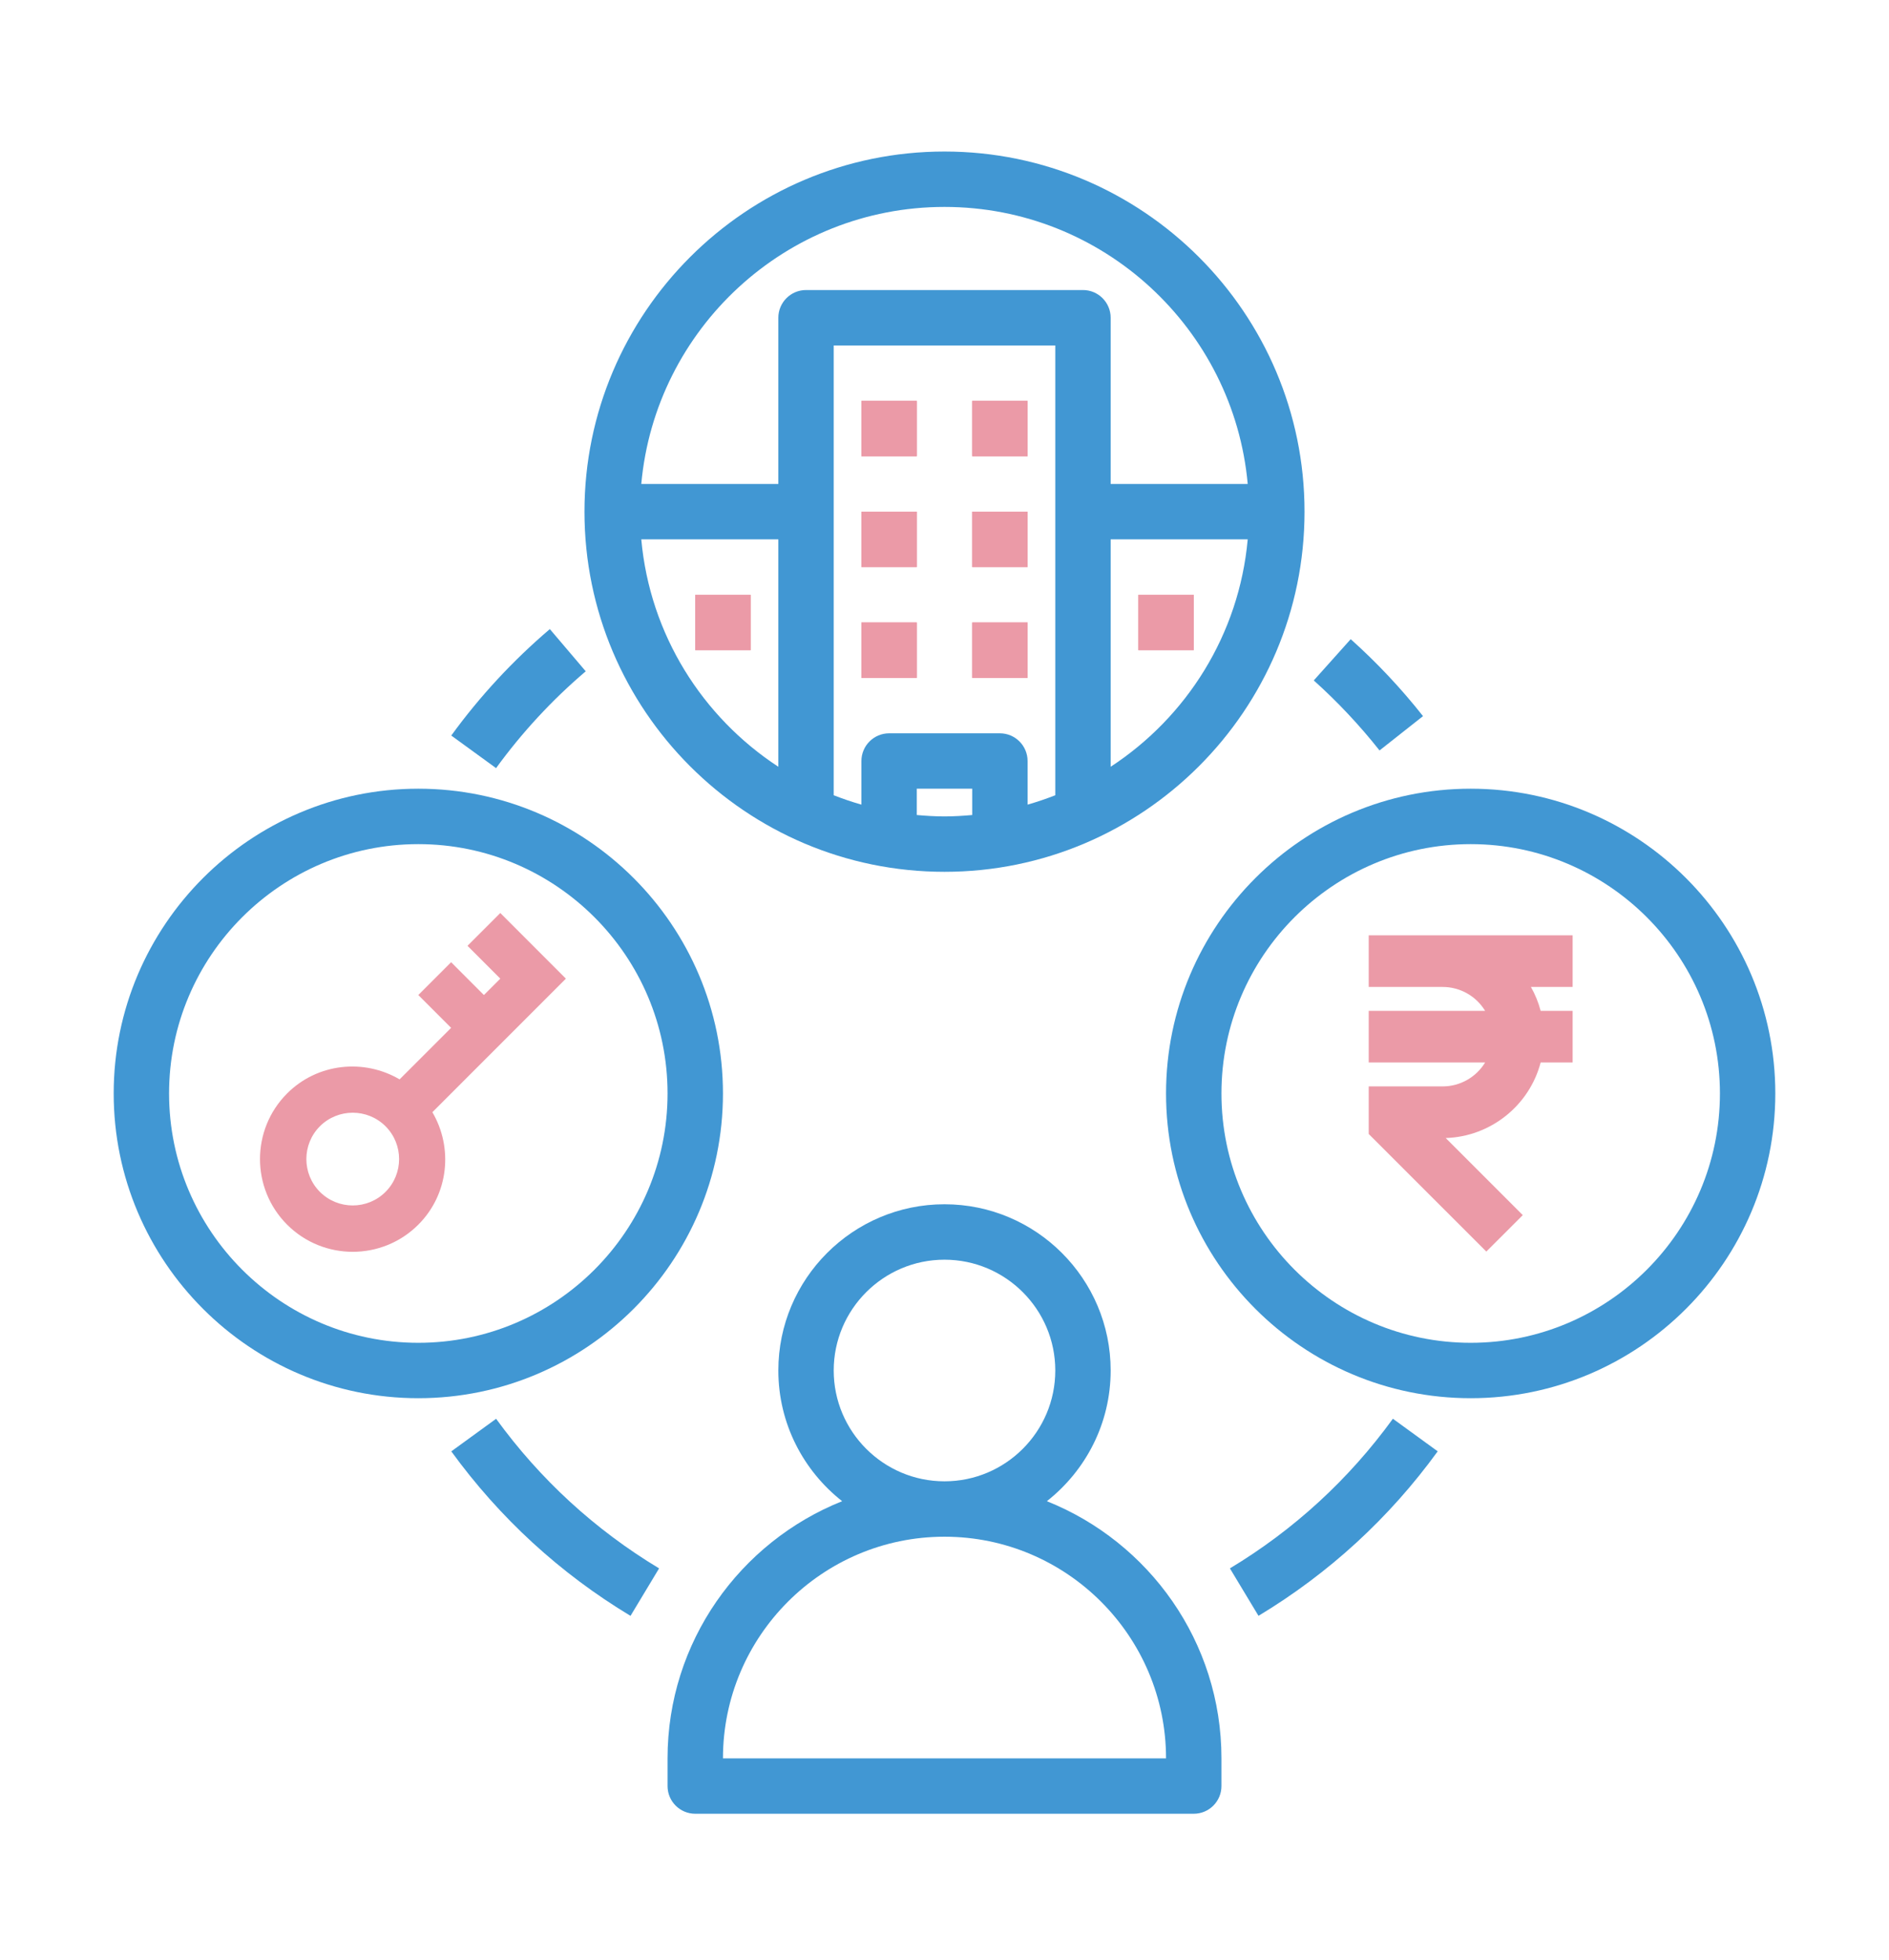 <svg width="54" height="56" viewBox="0 0 54 56" fill="none" xmlns="http://www.w3.org/2000/svg">
<path fill-rule="evenodd" clip-rule="evenodd" d="M27 43.913C30.492 43.913 33.333 46.755 33.333 50.247H20.667C20.667 46.755 23.508 43.913 27 43.913M23.833 39.163C23.833 37.417 25.254 35.997 27 35.997C28.746 35.997 30.167 37.417 30.167 39.163C30.167 40.91 28.746 42.33 27 42.33C25.254 42.33 23.833 40.91 23.833 39.163M19.083 50.247V51.038C19.083 51.475 19.438 51.83 19.875 51.83H34.125C34.562 51.83 34.917 51.475 34.917 51.038V50.247C34.917 46.915 32.846 44.064 29.926 42.898C31.034 42.027 31.75 40.679 31.75 39.163C31.75 36.544 29.62 34.413 27 34.413C24.38 34.413 22.25 36.544 22.25 39.163C22.25 40.679 22.966 42.027 24.074 42.898C21.154 44.064 19.083 46.915 19.083 50.247" fill="#4197D3"/>
<path fill-rule="evenodd" clip-rule="evenodd" d="M27 5.913C31.535 5.913 35.267 9.398 35.668 13.83H31.75V9.08C31.75 8.643 31.395 8.288 30.958 8.288H23.042C22.605 8.288 22.25 8.643 22.25 9.08V13.83H18.332C18.733 9.398 22.465 5.913 27 5.913V5.913ZM31.75 21.911V15.413H35.668C35.422 18.133 33.922 20.491 31.75 21.911V21.911ZM26.208 23.29V22.538H27.792V23.29C27.53 23.313 27.268 23.33 27 23.33C26.732 23.33 26.47 23.313 26.208 23.29V23.29ZM30.167 22.725C29.909 22.826 29.645 22.916 29.375 22.993V21.747C29.375 21.31 29.02 20.955 28.583 20.955H25.417C24.98 20.955 24.625 21.31 24.625 21.747V22.993C24.355 22.916 24.091 22.826 23.833 22.725V9.872H30.167V22.725ZM18.332 15.413H22.25V21.911C20.078 20.491 18.578 18.133 18.332 15.413V15.413ZM27 24.913C32.675 24.913 37.292 20.296 37.292 14.622C37.292 8.947 32.675 4.33 27 4.33C21.325 4.33 16.708 8.947 16.708 14.622C16.708 20.296 21.325 24.913 27 24.913V24.913Z" fill="#4197D3"/>
<path fill-rule="evenodd" clip-rule="evenodd" d="M11.958 24.122C15.887 24.122 19.083 27.318 19.083 31.247C19.083 35.175 15.887 38.372 11.958 38.372C8.03 38.372 4.833 35.175 4.833 31.247C4.833 27.318 8.03 24.122 11.958 24.122M11.958 39.955C16.76 39.955 20.667 36.048 20.667 31.247C20.667 26.445 16.76 22.538 11.958 22.538C7.157 22.538 3.25 26.445 3.25 31.247C3.25 36.048 7.157 39.955 11.958 39.955" fill="#4197D3"/>
<path fill-rule="evenodd" clip-rule="evenodd" d="M34.917 31.247C34.917 27.318 38.113 24.122 42.042 24.122C45.97 24.122 49.167 27.318 49.167 31.247C49.167 35.175 45.97 38.372 42.042 38.372C38.113 38.372 34.917 35.175 34.917 31.247M50.75 31.247C50.75 26.445 46.843 22.538 42.042 22.538C37.24 22.538 33.333 26.445 33.333 31.247C33.333 36.048 37.24 39.955 42.042 39.955C46.843 39.955 50.75 36.048 50.75 31.247" fill="#4197D3"/>
<path fill-rule="evenodd" clip-rule="evenodd" d="M40.679 20.464C40.056 19.675 39.361 18.935 38.612 18.265L37.556 19.444C38.236 20.054 38.869 20.728 39.436 21.445L40.679 20.464Z" fill="#4197D3"/>
<path fill-rule="evenodd" clip-rule="evenodd" d="M12.9 21.019L14.181 21.95C14.922 20.93 15.784 20 16.744 19.183L15.718 17.977C14.663 18.875 13.715 19.898 12.9 21.019" fill="#4197D3"/>
<path fill-rule="evenodd" clip-rule="evenodd" d="M14.182 40.543L12.901 41.474C14.286 43.38 16.009 44.961 18.024 46.175L18.841 44.818C17.009 43.715 15.441 42.276 14.182 40.543" fill="#4197D3"/>
<path fill-rule="evenodd" clip-rule="evenodd" d="M41.099 41.473L39.818 40.542C38.559 42.275 36.992 43.714 35.159 44.818L35.976 46.174C37.99 44.961 39.715 43.379 41.099 41.473" fill="#4197D3"/>
<mask id="mask0_3775_187" style="mask-type:luminance" maskUnits="userSpaceOnUse" x="3" y="4" width="48" height="48">
<path fill-rule="evenodd" clip-rule="evenodd" d="M3.25 51.83H50.75V4.33H3.25V51.83Z" fill="white"/>
</mask>
<g mask="url(#mask0_3775_187)">
<path fill-rule="evenodd" clip-rule="evenodd" d="M24.625 13.038H26.208V11.455H24.625V13.038Z" fill="#EB9AA7"/>
<path fill-rule="evenodd" clip-rule="evenodd" d="M27.792 13.038H29.375V11.455H27.792V13.038Z" fill="#EB9AA7"/>
<path fill-rule="evenodd" clip-rule="evenodd" d="M24.625 16.205H26.208V14.622H24.625V16.205Z" fill="#EB9AA7"/>
<path fill-rule="evenodd" clip-rule="evenodd" d="M27.792 16.205H29.375V14.622H27.792V16.205Z" fill="#EB9AA7"/>
<path fill-rule="evenodd" clip-rule="evenodd" d="M24.625 19.372H26.208V17.788H24.625V19.372Z" fill="#EB9AA7"/>
<path fill-rule="evenodd" clip-rule="evenodd" d="M27.792 19.372H29.375V17.788H27.792V19.372Z" fill="#EB9AA7"/>
<path fill-rule="evenodd" clip-rule="evenodd" d="M19.875 18.58H21.458V16.997H19.875V18.58Z" fill="#EB9AA7"/>
<path fill-rule="evenodd" clip-rule="evenodd" d="M32.542 18.58H34.125V16.997H32.542V18.58Z" fill="#EB9AA7"/>
<path fill-rule="evenodd" clip-rule="evenodd" d="M11.021 34.059C10.504 34.576 9.663 34.576 9.145 34.059C8.629 33.542 8.629 32.701 9.145 32.184C9.663 31.668 10.504 31.668 11.021 32.184C11.538 32.701 11.538 33.542 11.021 34.059V34.059ZM13.364 27.027L14.302 27.966L13.833 28.434L12.896 27.496L11.958 28.434L12.896 29.372L11.423 30.844C10.407 30.248 9.079 30.375 8.208 31.246C7.174 32.28 7.174 33.962 8.208 34.996C9.242 36.03 10.924 36.03 11.958 34.996C12.829 34.126 12.957 32.798 12.36 31.782L16.177 27.966L14.302 26.09L13.364 27.027Z" fill="#EB9AA7"/>
<path fill-rule="evenodd" clip-rule="evenodd" d="M39.127 32.405V31.045H41.241C41.743 31.045 42.201 30.779 42.455 30.361H39.127V28.887H42.455C42.201 28.468 41.743 28.203 41.241 28.203H39.127V26.728H44.956V28.203H43.764C43.886 28.418 43.98 28.649 44.042 28.887H44.956V30.361H44.042C43.719 31.594 42.608 32.481 41.328 32.52L43.531 34.723L42.489 35.765L39.127 32.405Z" fill="#EB9AA7"/>
</g>
<mask id="mask1_3775_187" style="mask-type:alpha" maskUnits="userSpaceOnUse" x="3" y="4" width="48" height="48">
<path fill-rule="evenodd" clip-rule="evenodd" d="M3.25 51.83H50.75V4.33H3.25V51.83Z" fill="white"/>
</mask>
<g mask="url(#mask1_3775_187)">
<path fill-rule="evenodd" clip-rule="evenodd" d="M24.625 13.038H26.208V11.455H24.625V13.038Z" fill="#EB9AA7"/>
<path fill-rule="evenodd" clip-rule="evenodd" d="M27.792 13.038H29.375V11.455H27.792V13.038Z" fill="#EB9AA7"/>
<path fill-rule="evenodd" clip-rule="evenodd" d="M24.625 16.205H26.208V14.622H24.625V16.205Z" fill="#EB9AA7"/>
<path fill-rule="evenodd" clip-rule="evenodd" d="M27.792 16.205H29.375V14.622H27.792V16.205Z" fill="#EB9AA7"/>
<path fill-rule="evenodd" clip-rule="evenodd" d="M24.625 19.372H26.208V17.788H24.625V19.372Z" fill="#EB9AA7"/>
<path fill-rule="evenodd" clip-rule="evenodd" d="M27.792 19.372H29.375V17.788H27.792V19.372Z" fill="#EB9AA7"/>
<path fill-rule="evenodd" clip-rule="evenodd" d="M19.875 18.58H21.458V16.997H19.875V18.58Z" fill="#EB9AA7"/>
<path fill-rule="evenodd" clip-rule="evenodd" d="M32.542 18.58H34.125V16.997H32.542V18.58Z" fill="#EB9AA7"/>
</g>
</svg>
